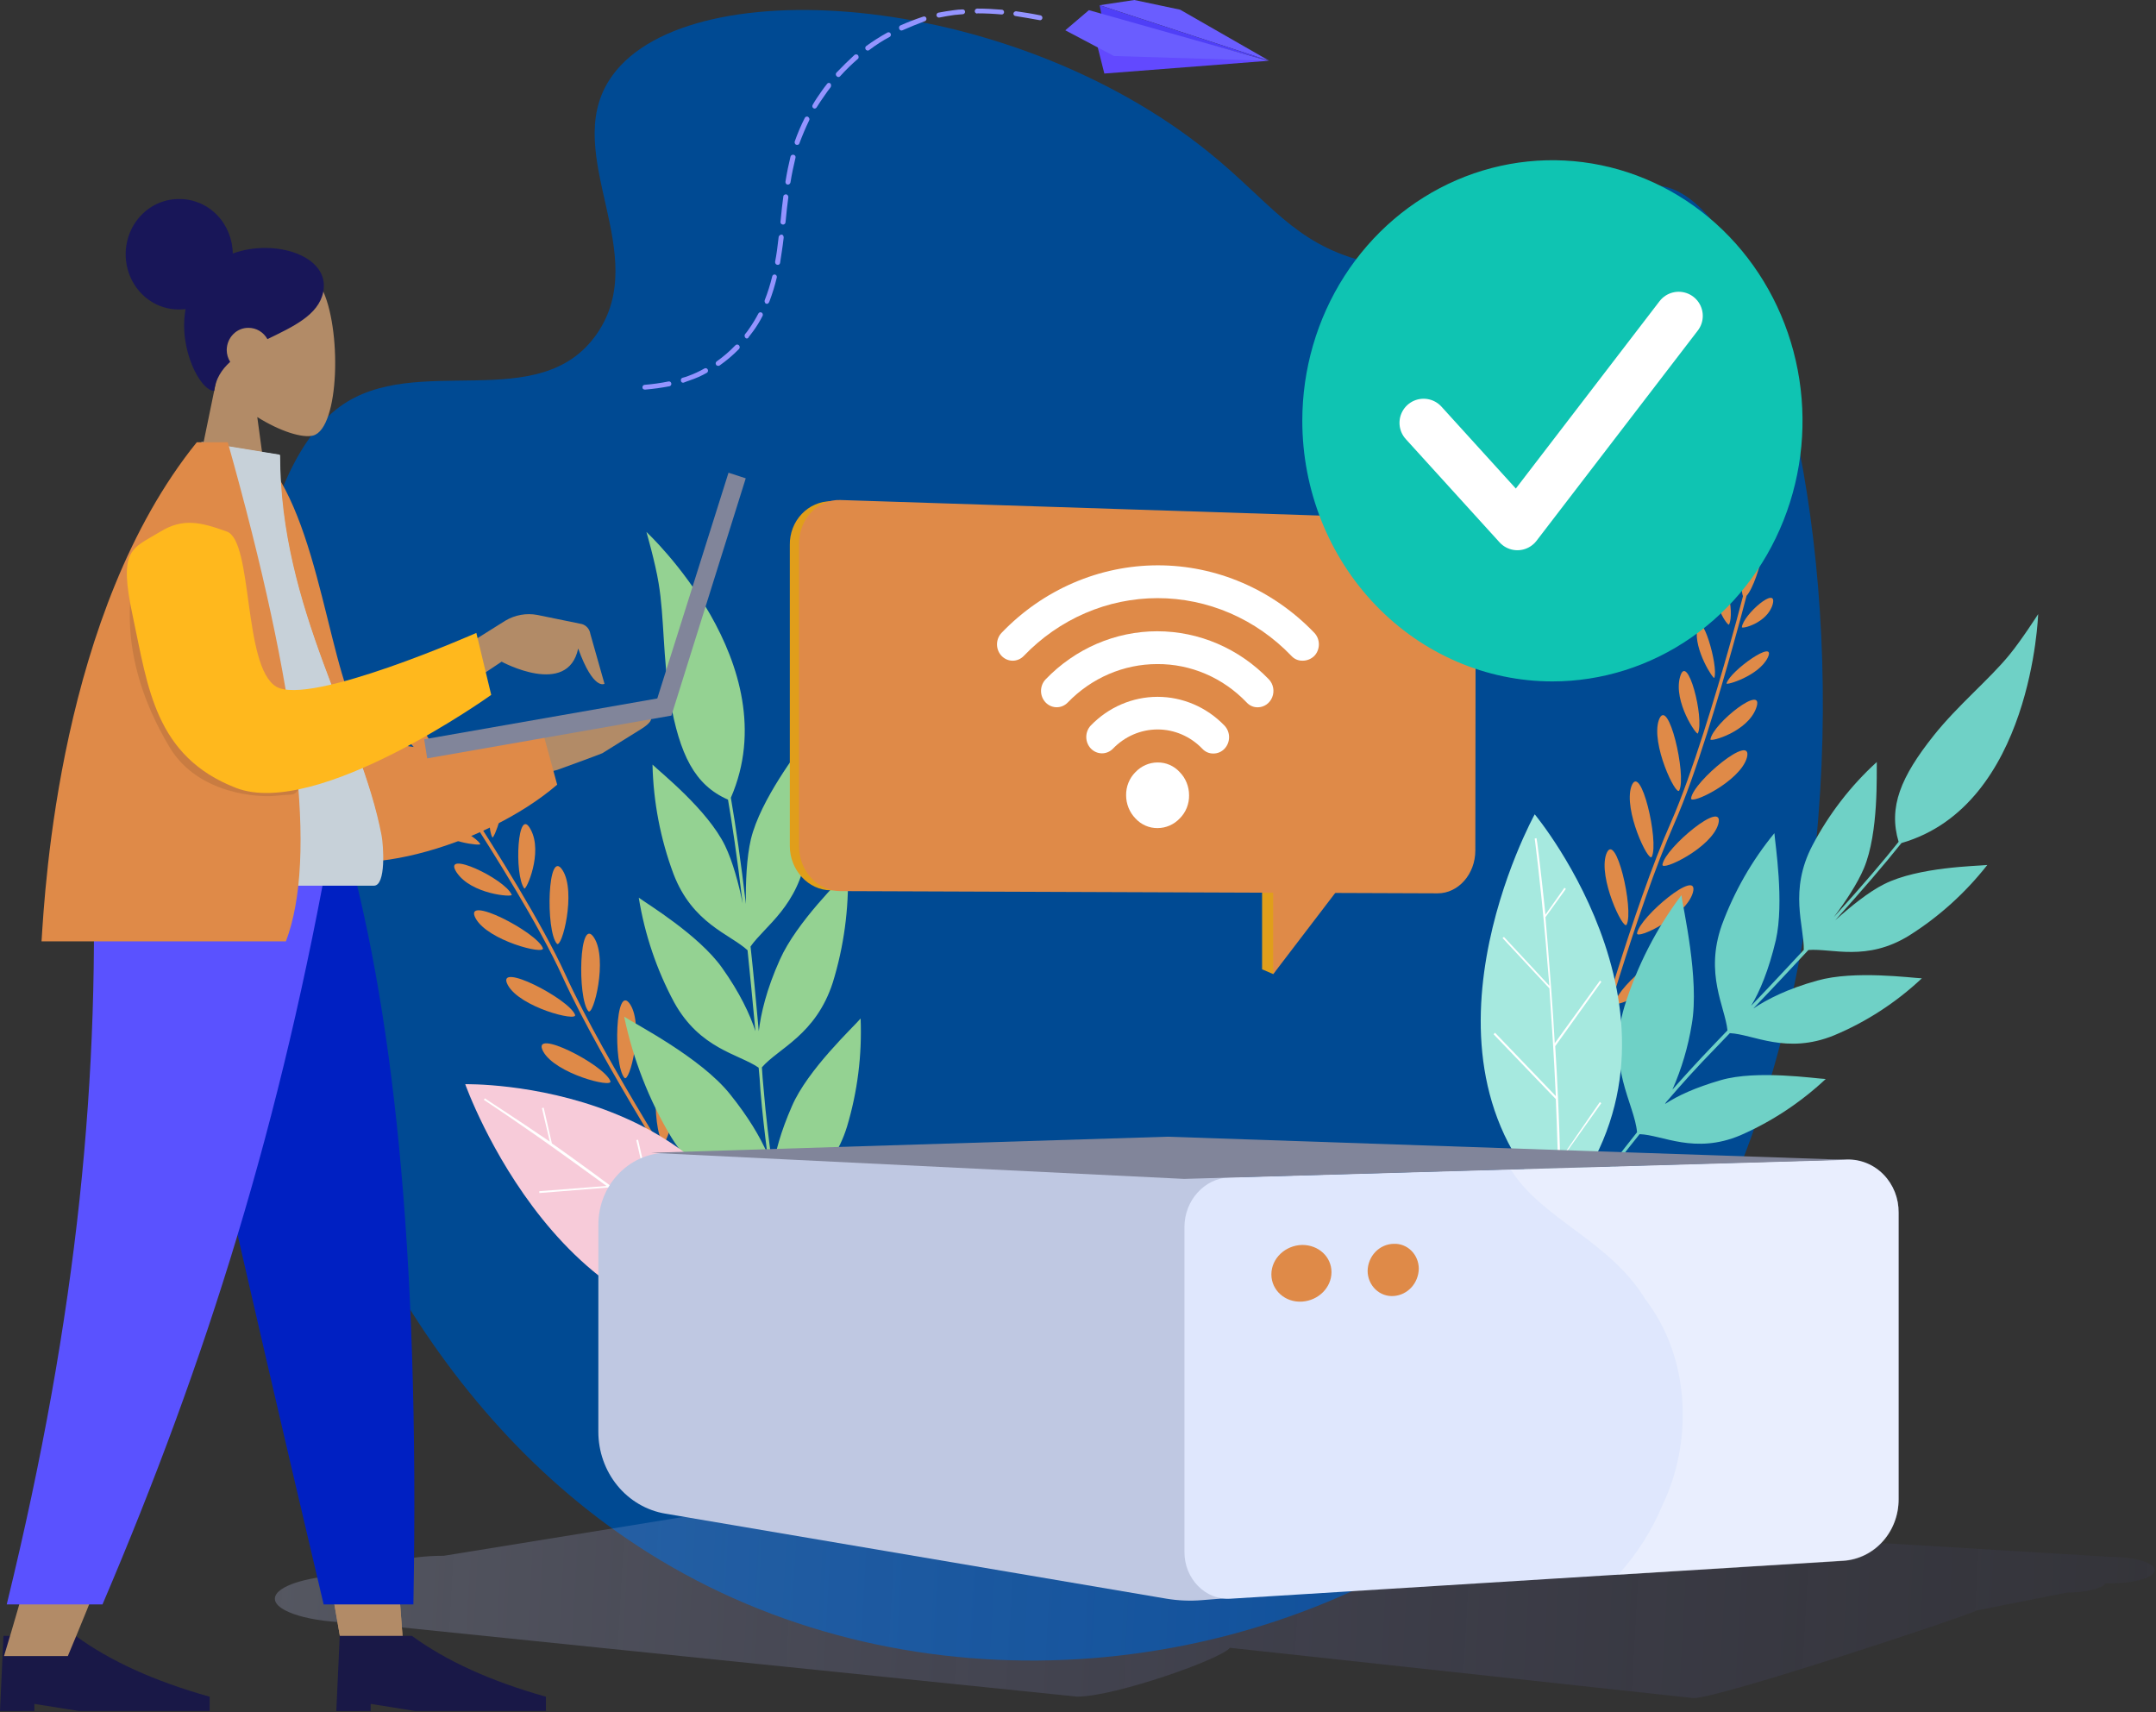 <?xml version="1.0" encoding="UTF-8"?>
<svg xmlns="http://www.w3.org/2000/svg" width="942" height="748" viewBox="0 0 942 748" fill="none">
  <rect x="0" y="0" width="942" height="748" fill="#333333" stroke="none"/>
  <path fill-rule="evenodd" clip-rule="evenodd" d="M0 747.54L1.51 714.682H33.04C48 725.641 67.523 734.507 91.61 741.279V747.53H34.54L15.02 744.404V747.53L0 747.54Z" fill="#191847"></path>
  <path d="M148.49 177.66C181.79 153.396 235.72 181.9 260.74 145.905C285.12 110.879 245.1 67.884 266.21 34.983C297.32 -13.877 439.74 -4.918 528.21 66.582C554.79 88.085 565.11 105.993 595.28 113.984C659.85 131.08 698.28 70.978 730.2 82.386C802.11 108.119 862.45 503.893 646.2 662.675C545.26 736.79 399.4 748.031 288.7 681.74C88.61 561.869 73.76 231.896 148.49 177.66Z" fill="#004A93"></path>
  <path opacity="0.3" d="M922.4 680.189L676.7 665.364C671.38 662.593 322.92 660.645 311.5 660.645L193.89 679.699C177.94 679.699 164.81 683.283 163.4 688.034H154.81C135.73 688.034 120.1 692.764 120.1 698.452C120.1 704.14 135.73 708.87 154.81 708.87L470.6 741.229C487.33 741.229 534.07 724.622 537.35 719.892L739.96 741.885C751.22 741.885 858.31 706.38 863.62 703.609L903.02 695.795C911.3 695.795 918.34 694.003 920.02 691.722H922.36C932.84 691.722 941.44 689.117 941.44 686.023C941.48 682.793 932.88 680.189 922.4 680.189Z" fill="url(#paint0_linear_15_347)"></path>
  <path d="M554.55 26.545L515.62 4.23L495.62 0L480.46 2.282L554.55 26.545Z" fill="#6A5DFF"></path>
  <path d="M554.55 26.545L481.39 7.001L480.45 2.281" fill="#4F3FF7"></path>
  <path d="M479.36 20.076L479.51 20.233L482.51 32.13L554.4 26.546L479.36 20.076Z" fill="#6249FF"></path>
  <path d="M465.439 13.231L475.759 4.438L554.079 26.546L486.699 24.462L465.439 13.231Z" fill="#6A5DFF"></path>
  <path d="M300.83 164.21C303.246 163.332 305.587 162.244 307.83 160.96C307.953 160.896 308.086 160.857 308.224 160.847C308.361 160.836 308.498 160.854 308.629 160.899C308.759 160.944 308.88 161.015 308.984 161.109C309.088 161.202 309.173 161.316 309.235 161.444C309.297 161.572 309.334 161.712 309.344 161.854C309.354 161.997 309.337 162.141 309.293 162.277C309.25 162.412 309.182 162.538 309.092 162.647C309.002 162.755 308.893 162.844 308.77 162.908C306.421 164.228 303.961 165.32 301.42 166.169C300.48 166.492 299.55 166.815 298.76 167.148C298.602 167.2 298.434 167.211 298.271 167.182C298.107 167.154 297.953 167.085 297.82 166.982C297.725 166.902 297.649 166.803 297.595 166.689C297.541 166.576 297.512 166.452 297.51 166.325C297.473 166.186 297.464 166.041 297.484 165.898C297.504 165.755 297.552 165.618 297.625 165.496C297.699 165.373 297.796 165.268 297.91 165.187C298.024 165.105 298.154 165.049 298.29 165.023C299.153 164.813 300.002 164.541 300.83 164.21Z" fill="#9494FF"></path>
  <path d="M444.02 4.928C447.31 5.417 450.75 5.907 454.66 6.72C454.791 6.752 454.915 6.81 455.025 6.892C455.134 6.975 455.227 7.078 455.298 7.198C455.369 7.317 455.417 7.45 455.439 7.589C455.46 7.728 455.456 7.869 455.425 8.006C455.394 8.143 455.338 8.272 455.259 8.386C455.18 8.5 455.08 8.597 454.966 8.671C454.851 8.745 454.723 8.795 454.59 8.818C454.457 8.84 454.321 8.835 454.19 8.803C450.43 8.157 446.99 7.501 443.71 7.011C443.55 7.011 443.4 6.855 443.24 6.855C443.091 6.744 442.971 6.596 442.889 6.426C442.807 6.255 442.766 6.066 442.77 5.876C442.836 5.588 442.998 5.335 443.227 5.161C443.456 4.987 443.737 4.905 444.02 4.928Z" fill="#9494FF"></path>
  <path d="M426.36 5.709C426.217 5.632 426.098 5.515 426.015 5.372C425.932 5.228 425.889 5.064 425.89 4.896C425.886 4.745 425.912 4.594 425.965 4.453C426.019 4.312 426.1 4.184 426.203 4.076C426.306 3.969 426.429 3.885 426.564 3.829C426.7 3.773 426.844 3.746 426.99 3.75C430.42 3.75 433.99 3.917 437.77 4.24C438.035 4.261 438.282 4.39 438.455 4.6C438.629 4.811 438.715 5.084 438.695 5.36C438.675 5.636 438.551 5.893 438.349 6.074C438.148 6.255 437.885 6.344 437.62 6.324C434.02 5.99 430.42 5.834 427.14 5.834C427.016 5.911 426.871 5.94 426.729 5.918C426.586 5.895 426.456 5.821 426.36 5.709V5.709Z" fill="#9494FF"></path>
  <path d="M321.3 150.854C321.508 150.637 321.79 150.516 322.085 150.516C322.379 150.516 322.661 150.637 322.87 150.854C323.078 151.071 323.195 151.365 323.195 151.672C323.195 151.979 323.078 152.273 322.87 152.49C320.269 155.138 317.444 157.537 314.43 159.658C314.11 159.981 313.49 159.814 313.17 159.658C313.02 159.658 313.02 159.491 312.86 159.324C312.786 159.208 312.736 159.077 312.712 158.94C312.688 158.803 312.69 158.663 312.719 158.527C312.748 158.391 312.803 158.262 312.88 158.149C312.957 158.035 313.056 157.939 313.17 157.866C316.087 155.802 318.809 153.454 321.3 150.854Z" fill="#9494FF"></path>
  <path d="M325.7 147.604C325.488 147.397 325.355 147.118 325.326 146.817C325.296 146.516 325.372 146.215 325.54 145.968C326.167 145.254 326.742 144.491 327.26 143.686C328.765 141.563 330.125 139.331 331.33 137.008C331.46 136.754 331.679 136.562 331.942 136.473C332.205 136.384 332.491 136.404 332.74 136.529C332.983 136.663 333.167 136.889 333.253 137.161C333.339 137.434 333.32 137.73 333.2 137.988C331.982 140.39 330.57 142.68 328.98 144.832L327.11 147.27C327.065 147.415 326.985 147.545 326.878 147.648C326.77 147.75 326.638 147.822 326.496 147.856C326.354 147.889 326.206 147.884 326.066 147.84C325.926 147.795 325.8 147.714 325.7 147.604Z" fill="#9494FF"></path>
  <path d="M334.59 132.612C334.43 132.612 334.43 132.612 334.43 132.456C334.269 132.289 334.155 132.08 334.1 131.85C334.045 131.62 334.052 131.38 334.12 131.154C335.448 127.766 336.544 124.285 337.4 120.736C337.462 120.459 337.627 120.22 337.859 120.071C338.091 119.921 338.37 119.874 338.635 119.939C338.9 120.004 339.13 120.176 339.273 120.417C339.417 120.658 339.462 120.949 339.4 121.225C338.549 124.813 337.463 128.335 336.15 131.768C335.84 132.612 335.22 132.946 334.59 132.612Z" fill="#9494FF"></path>
  <path d="M362.89 38.151C361.95 39.297 361.17 40.433 360.39 41.569C359.14 43.36 357.89 45.152 356.79 46.944C356.646 47.182 356.416 47.35 356.153 47.411C355.89 47.473 355.613 47.423 355.385 47.272C355.157 47.122 354.996 46.883 354.937 46.608C354.878 46.334 354.926 46.046 355.07 45.809C356.17 43.85 357.42 42.058 358.67 40.266C359.45 39.131 360.39 37.828 361.32 36.682C361.402 36.549 361.512 36.436 361.641 36.354C361.771 36.271 361.917 36.22 362.069 36.205C362.22 36.19 362.373 36.211 362.515 36.267C362.657 36.322 362.786 36.411 362.89 36.526C363.043 36.767 363.124 37.05 363.124 37.339C363.124 37.627 363.043 37.91 362.89 38.151Z" fill="#9494FF"></path>
  <path d="M353.51 52.643C351.94 55.904 350.51 59.321 349.29 62.582C349.13 63.238 348.5 63.395 347.88 63.238C347.72 63.238 347.72 63.072 347.57 63.072C347.404 62.908 347.286 62.699 347.229 62.469C347.173 62.238 347.18 61.996 347.25 61.769C348.484 58.249 349.947 54.82 351.63 51.508C351.76 51.253 351.979 51.061 352.241 50.97C352.503 50.879 352.789 50.896 353.04 51.018C353.7 51.549 353.82 52.164 353.51 52.643Z" fill="#9494FF"></path>
  <path d="M374.77 25.774C372.067 28.1 369.508 30.602 367.11 33.265C367.028 33.373 366.927 33.463 366.811 33.529C366.696 33.596 366.569 33.639 366.438 33.654C366.307 33.669 366.175 33.658 366.048 33.62C365.921 33.581 365.803 33.518 365.7 33.432L365.55 33.265C365.433 33.167 365.339 33.044 365.274 32.903C365.209 32.762 365.176 32.608 365.176 32.452C365.176 32.296 365.209 32.142 365.274 32.002C365.339 31.861 365.433 31.737 365.55 31.64C368.05 29.035 370.7 26.431 373.36 23.982C373.598 23.81 373.887 23.732 374.175 23.762C374.463 23.793 374.731 23.93 374.93 24.149C375.24 24.795 375.24 25.503 374.77 25.774Z" fill="#9494FF"></path>
  <path d="M394.31 13.231C394.134 13.319 393.937 13.351 393.743 13.323C393.549 13.295 393.367 13.209 393.22 13.074C393.06 12.908 392.9 12.741 392.9 12.585C392.783 12.324 392.767 12.026 392.854 11.753C392.942 11.479 393.126 11.252 393.37 11.116C396.65 9.647 400.09 8.345 403.53 7.209C403.796 7.144 404.075 7.192 404.306 7.341C404.538 7.491 404.703 7.73 404.765 8.006C404.828 8.282 404.782 8.573 404.639 8.814C404.495 9.056 404.266 9.228 404 9.293C400.88 10.46 397.59 11.772 394.31 13.231Z" fill="#9494FF"></path>
  <path d="M341.94 98.087C341.78 98.087 341.63 97.92 341.47 97.92C341.321 97.812 341.2 97.666 341.118 97.497C341.036 97.328 340.996 97.141 341 96.951L341.16 95.482C341.47 92.221 341.78 89.127 342.25 85.877C342.25 85.22 342.88 84.897 343.5 84.897C343.783 84.958 344.034 85.123 344.207 85.363C344.38 85.603 344.463 85.9 344.44 86.2C343.97 89.461 343.66 92.555 343.35 95.805L343.19 97.274C343.119 97.549 342.951 97.786 342.719 97.937C342.487 98.088 342.209 98.141 341.94 98.087V98.087Z" fill="#9494FF"></path>
  <path d="M379.77 21.867C379.593 22.015 379.372 22.096 379.145 22.096C378.918 22.096 378.698 22.015 378.52 21.867C378.37 21.867 378.37 21.701 378.21 21.534C378.137 21.418 378.087 21.287 378.062 21.15C378.038 21.013 378.041 20.872 378.07 20.736C378.098 20.601 378.153 20.472 378.231 20.358C378.308 20.245 378.407 20.149 378.52 20.075C381.48 17.927 384.562 15.968 387.75 14.21C387.871 14.145 388.003 14.105 388.139 14.094C388.274 14.082 388.41 14.098 388.54 14.141C388.67 14.184 388.79 14.253 388.894 14.345C388.997 14.436 389.083 14.548 389.145 14.674C389.208 14.8 389.246 14.937 389.257 15.078C389.268 15.219 389.253 15.361 389.212 15.496C389.17 15.631 389.104 15.756 389.016 15.865C388.928 15.973 388.821 16.062 388.7 16.127C385.579 17.785 382.592 19.704 379.77 21.867V21.867Z" fill="#9494FF"></path>
  <path d="M341.47 102.483C342.09 102.483 342.41 103.14 342.41 103.786C341.94 108.026 341.31 111.61 340.84 114.86C340.816 115.003 340.763 115.139 340.686 115.259C340.608 115.38 340.507 115.482 340.39 115.559C340.272 115.637 340.14 115.688 340.002 115.709C339.865 115.73 339.724 115.722 339.59 115.683C339.44 115.683 339.28 115.516 339.12 115.516C338.969 115.371 338.849 115.194 338.77 114.996C338.691 114.798 338.653 114.585 338.66 114.37C339.28 111.245 339.75 107.703 340.22 103.463C340.306 103.185 340.473 102.942 340.696 102.767C340.92 102.592 341.19 102.493 341.47 102.483V102.483Z" fill="#9494FF"></path>
  <path d="M292.071 166.658C292.336 166.593 292.615 166.641 292.846 166.79C293.078 166.94 293.243 167.179 293.306 167.455C293.368 167.732 293.322 168.022 293.179 168.264C293.035 168.505 292.806 168.677 292.541 168.742C289.024 169.421 285.476 169.912 281.911 170.211C281.64 170.238 281.369 170.18 281.131 170.044C281 169.967 280.891 169.855 280.816 169.719C280.74 169.584 280.7 169.43 280.701 169.273C280.687 169.134 280.7 168.993 280.74 168.859C280.78 168.725 280.845 168.601 280.932 168.494C281.018 168.387 281.125 168.3 281.245 168.237C281.365 168.173 281.496 168.136 281.631 168.127C285.135 167.849 288.621 167.358 292.071 166.658V166.658Z" fill="#9494FF"></path>
  <path d="M346.79 67.634C346.926 67.661 347.055 67.716 347.17 67.798C347.284 67.879 347.381 67.984 347.454 68.107C347.528 68.229 347.576 68.366 347.596 68.509C347.616 68.652 347.607 68.797 347.57 68.936C346.79 72.187 346 75.771 345.38 79.688C345.318 79.979 345.158 80.237 344.928 80.415C344.699 80.593 344.415 80.679 344.13 80.657C343.97 80.657 343.82 80.501 343.66 80.501C343.495 80.366 343.366 80.191 343.283 79.99C343.201 79.79 343.169 79.571 343.19 79.355C343.82 75.281 344.6 71.708 345.38 68.447C345.418 68.295 345.485 68.152 345.577 68.028C345.669 67.904 345.785 67.801 345.917 67.725C346.049 67.648 346.194 67.601 346.344 67.586C346.494 67.57 346.646 67.587 346.79 67.634V67.634Z" fill="#9494FF"></path>
  <path d="M416.82 4.438C418.066 4.247 419.321 4.139 420.58 4.115C420.711 4.105 420.843 4.122 420.968 4.165C421.094 4.207 421.209 4.276 421.309 4.365C421.409 4.454 421.491 4.564 421.55 4.686C421.61 4.809 421.645 4.942 421.655 5.079C421.665 5.216 421.649 5.353 421.608 5.483C421.567 5.614 421.501 5.734 421.415 5.838C421.329 5.942 421.225 6.028 421.107 6.09C420.989 6.151 420.861 6.188 420.73 6.199C419.48 6.365 418.23 6.365 417.13 6.522C414.95 6.845 412.6 7.178 410.41 7.668C410.139 7.711 409.863 7.652 409.63 7.501C409.439 7.312 409.28 7.09 409.16 6.845C409.11 6.565 409.162 6.277 409.307 6.035C409.451 5.794 409.677 5.618 409.94 5.542C412.13 5.094 414.48 4.761 416.82 4.438Z" fill="#9494FF"></path>
  <path d="M733.7 345.34C732.29 348.101 721.19 324.816 724.79 314.554C728.86 303.47 736.99 338.975 733.7 345.34Z" fill="#DF8A48"></path>
  <path d="M721.7 374.312C720.3 377.083 709.2 353.799 712.79 343.537C716.82 332.463 724.96 367.801 721.7 374.312Z" fill="#DF8A48"></path>
  <path d="M710.7 403.962C709.29 406.723 698.19 383.439 701.79 373.177C705.88 362.102 714.01 397.607 710.7 403.962Z" fill="#DF8A48"></path>
  <path d="M700.88 434.414C699.47 437.186 688.37 413.891 691.97 403.629C696.03 392.721 704.16 428.059 700.88 434.414Z" fill="#DF8A48"></path>
  <path d="M763.1 260.308C761.22 267.475 759.19 275.132 757 282.779C751.53 302.324 741.06 338.318 731.52 359.821C715.26 396.629 696.03 465.201 695.72 465.847L694.31 465.357C694.47 464.711 713.7 395.983 730.11 359.165C739.49 337.829 749.97 302.324 755.44 282.946C757.793 274.612 759.826 267.121 761.54 260.474C759.97 256.557 760.91 236.2 767.63 229.855C775.76 222.521 768.7 254.119 763.1 260.308Z" fill="#DF8A48"></path>
  <path d="M741.84 320.409C741.37 321.545 731.05 306.563 734.02 295.812C737.15 284.248 744.81 313.887 741.84 320.409Z" fill="#DF8A48"></path>
  <path d="M749.03 296.135C748.72 297.114 739.96 283.758 741.53 274.798C743.24 265.193 750.91 290.926 749.03 296.135Z" fill="#DF8A48"></path>
  <path d="M755.44 272.851C754.97 273.663 747.78 263.725 750.59 255.911C753.56 247.274 758.1 267.965 755.44 272.851Z" fill="#DF8A48"></path>
  <path d="M738.87 348.747C738.4 351.872 760.28 341.454 763.25 331.036C766.23 319.597 739.8 341.413 738.87 348.747Z" fill="#DF8A48"></path>
  <path d="M726.36 377.74C725.89 380.866 747.78 370.448 750.75 360.03C753.87 348.465 727.45 370.406 726.36 377.74Z" fill="#DF8A48"></path>
  <path d="M715.26 407.702C714.79 410.828 736.68 400.41 739.65 389.992C742.78 378.553 716.36 400.556 715.26 407.702Z" fill="#DF8A48"></path>
  <path d="M705.7 437.998C705.23 441.124 727.11 430.706 730.08 420.288C733.24 408.89 706.82 430.664 705.7 437.998Z" fill="#DF8A48"></path>
  <path d="M747.31 323.014C747.15 324.316 763.57 319.753 767.31 309.335C771.38 298.094 748.56 315.846 747.31 323.014Z" fill="#DF8A48"></path>
  <path d="M754.35 298.584C754.03 299.563 768.42 295.323 772.35 287.342C776.54 278.549 755.91 293.041 754.35 298.584Z" fill="#DF8A48"></path>
  <path d="M761.06 273.986C760.91 274.965 772.17 272.194 774.51 264.057C776.86 255.421 761.7 268.454 761.06 273.986Z" fill="#DF8A48"></path>
  <path d="M698.7 520.896L697.45 520.739L695.89 529.365L692.29 527.417C694.29 524.479 703.08 511.946 716.37 495.496C726.37 495.819 740.44 504.445 760.45 495.975C774.095 490.005 786.686 481.698 797.7 471.399C793.32 471.232 767.53 467.326 751.9 471.889C740.64 475.139 732.98 478.723 727.51 482.307C727.661 481.946 727.871 481.615 728.13 481.328C734.54 473.837 741.73 465.857 749.39 458.043L755.8 451.365C766.12 451.855 780.5 460.814 801.3 452.344C815.41 446.456 828.41 438.016 839.7 427.414C835.17 427.247 810.16 423.83 794.05 428.393C781.05 431.977 772.17 436.53 766.05 440.603C774.81 431.487 782.78 422.892 790.13 415.037C800.45 414.224 815.61 420.246 834.21 408.682C847.172 400.52 858.699 390.108 868.29 377.896C863.76 378.386 838.29 378.709 823.29 386.231C816.41 389.648 808.44 396.159 801.87 402.025C813.6 388.992 823.13 377.917 830.79 368.312C887.86 351.862 890.51 268.298 890.51 268.298C890.51 268.298 883.32 279.539 878.01 286.009C869.1 296.927 855.49 308.001 844.86 321.357C830.48 339.433 825.01 352.612 829.54 367.77C823.45 375.427 814.69 385.845 801.25 400.67C806.41 393.826 811.56 386.012 814.38 379.334C820.94 363.707 819.85 337.662 820.01 332.911C808.649 343.251 799.123 355.594 791.87 369.374C781.55 389.086 788.27 404.4 788.11 414.985C781.39 422.153 773.89 430.289 765.11 439.415C768.86 433.227 772.77 423.945 775.9 410.745C779.65 394.138 775.59 368.562 775.27 363.999C765.455 375.944 757.676 389.552 752.27 404.233C744.77 425.57 753.68 439.738 754.77 450.157L748.37 456.835C742.11 463.356 736.17 469.868 730.7 476.056C734.728 466.949 737.579 457.325 739.18 447.437C742.62 427.726 735.27 396.451 734.65 391.086C723.687 405.611 715.271 422.039 709.79 439.613C701.79 465.836 714.17 482.13 715.26 494.663C700.26 513.415 690.87 527.073 690.72 527.407L690.25 528.053L696.82 531.48L698.7 520.896Z" fill="#6FD1C6"></path>
  <path d="M670.55 355.758C670.55 355.758 748.41 449.083 681.65 528.563C610.7 464.106 670.55 355.758 670.55 355.758Z" fill="#A6E9DF"></path>
  <path d="M671.33 366.176L670.55 366.332C670.55 366.499 672.89 383.762 675.4 412.099C675.86 417.641 676.33 423.83 676.96 430.674L657.11 409.338L656.48 409.817L676.96 431.81C677.9 445.353 678.96 461.293 679.77 478.879L653.2 451.188L652.57 451.844L679.77 480.181C680.4 495.006 680.87 511.123 681.18 527.907H681.96C681.8 521.062 681.65 514.217 681.49 507.539L699.63 481.973L699 481.483L681.7 506.57C681.23 488.651 680.45 472.034 679.51 457.053L699.68 428.924L699.05 428.434L679.3 455.772C678.37 438.675 677.11 423.684 676.18 411.963C675.86 408.046 675.55 404.306 675.24 400.722L684.15 388.346L683.53 387.856L675.24 399.587C673.05 378.678 671.49 366.332 671.33 366.176Z" fill="white"></path>
  <path d="M237.19 414.225C238.29 417.35 213.12 410.964 207.8 401.192C202.02 390.44 234.54 407.213 237.19 414.225Z" fill="#DF8A48"></path>
  <path d="M251.27 443.374C252.36 446.5 227.19 440.114 221.87 430.341C216.09 419.6 248.61 436.373 251.27 443.374Z" fill="#DF8A48"></path>
  <path d="M266.7 472.368C267.8 475.494 242.63 469.107 237.31 459.335C231.57 448.584 264.09 465.201 266.7 472.368Z" fill="#DF8A48"></path>
  <path d="M283.63 500.705C284.72 503.83 259.55 497.444 254.24 487.672C248.3 476.92 280.81 493.704 283.63 500.705Z" fill="#DF8A48"></path>
  <path d="M191.7 333.276C195.92 339.464 200.46 346.309 204.99 353.31C216.25 370.739 236.88 403.473 247.05 425.788C264.4 463.898 304.11 525.302 304.42 525.948L303.17 526.761C302.7 526.115 262.99 464.544 245.64 426.434C235.64 404.452 215.31 372.041 204.05 354.768C199.21 347.475 194.83 340.599 190.77 334.744C186.86 333.432 171.69 319.117 171.54 309.335C171.22 297.604 190.77 324.503 191.7 333.276Z" fill="#DF8A48"></path>
  <path d="M223.59 390.929C224.06 392.065 205.93 390.762 199.52 381.157C192.64 370.739 220.62 383.887 223.59 390.929Z" fill="#DF8A48"></path>
  <path d="M209.84 368.781C210.31 369.594 194.36 368.125 188.57 360.967C182.16 353.143 207.02 363.572 209.84 368.781Z" fill="#DF8A48"></path>
  <path d="M196.08 347.934C196.39 348.913 184.08 348.09 179.82 340.641C175.45 332.463 194.21 342.558 196.08 347.934Z" fill="#DF8A48"></path>
  <path d="M243.29 412.265C245.48 414.714 251.89 389.627 245.79 380.177C239.23 369.916 238.29 406.567 243.29 412.265Z" fill="#DF8A48"></path>
  <path d="M257.05 441.749C259.24 444.187 265.65 419.111 259.55 409.661C252.99 399.566 252.21 436.04 257.05 441.749Z" fill="#DF8A48"></path>
  <path d="M272.84 470.899C275.03 473.347 281.44 448.261 275.34 438.811C268.78 428.685 267.84 465.2 272.84 470.899Z" fill="#DF8A48"></path>
  <path d="M289.57 498.913C291.75 501.351 298.16 476.274 292.07 466.825C285.5 456.73 284.7 493.214 289.57 498.913Z" fill="#DF8A48"></path>
  <path d="M229.07 388.159C229.85 389.138 237.35 372.531 231.88 362.426C226.1 351.351 224.53 382.137 229.07 388.159Z" fill="#DF8A48"></path>
  <path d="M215.149 365.853C215.619 366.666 222.029 352.007 218.439 343.371C214.529 334.255 212.029 360.967 215.149 365.853Z" fill="#DF8A48"></path>
  <path d="M200.771 344.027C201.401 344.673 206.711 333.609 202.181 326.316C197.021 318.617 196.861 339.787 200.771 344.027Z" fill="#DF8A48"></path>
  <path d="M348.35 559.953L347.25 560.932L352.88 567.933L348.97 569.725C348.04 566.141 344.28 550.347 340.38 528.521C347.25 520.385 363.2 514.519 370.08 492.204C374.661 476.933 376.67 460.952 376.02 444.968C373.02 448.552 352.88 467.284 346.02 483.244C341.02 494.642 338.68 503.601 337.74 510.446C337.562 510.09 337.457 509.7 337.43 509.3C336.02 498.882 334.61 487.641 333.67 476.077C333.36 472.826 333.05 469.399 332.89 466.304C340.08 457.97 356.5 452.136 363.89 429.174C368.707 413.5 370.925 397.086 370.45 380.636C367.33 384.22 348.1 402.785 340.75 419.235C334.81 432.435 332.46 442.853 331.53 450.49C330.28 437.134 329.18 424.757 327.93 413.516C334.18 404.556 348.88 395.805 352.47 372.635C354.814 356.416 354.55 339.903 351.69 323.774C349.03 327.848 332.31 349.184 328.09 366.613C326.21 374.594 325.74 385.501 325.9 394.951C323.71 376.542 321.52 361.238 319.33 348.528C344.66 290.186 282.44 232.407 282.44 232.407C282.44 232.407 286.34 245.951 287.75 254.723C290.25 269.381 289.63 288.061 292.75 305.699C296.98 329.806 303.54 342.996 318.08 349.351C319.8 359.446 321.99 373.614 324.49 394.784C322.77 385.991 320.11 376.386 316.83 369.541C309.17 353.747 288.38 337.297 285.09 334.036C285.464 350.392 288.567 366.555 294.26 381.803C302.54 403.462 318.8 408.025 326.62 415.141C327.71 425.559 328.81 437.3 330.06 450.49C327.71 443.322 323.34 433.821 315.36 422.642C305.2 408.463 282.85 394.951 279.09 392.179C281.685 408.249 286.922 423.732 294.57 437.946C305.83 458.303 322.71 460.418 331.47 466.45C331.78 469.711 332.09 472.962 332.25 476.389C333.03 485.828 334.12 495.142 335.25 503.914C332.12 496.746 326.96 487.943 318.83 477.869C306.01 461.908 277.25 447.25 272.71 444.155C276.619 462.853 283.602 480.705 293.35 496.923C308.05 520.885 328.84 521.687 339.16 528.844C343.53 553.765 347.75 570.704 347.91 570.871L348.07 571.684L355.07 568.558L348.35 559.953Z" fill="#94D292"></path>
  <path d="M203.27 473.671C203.27 473.671 326.459 470.899 343.029 579.373C246.42 595.375 203.27 473.671 203.27 473.671Z" fill="#F7CBD9"></path>
  <path d="M211.87 479.858L211.4 480.504C211.56 480.671 226.25 490.12 249.7 507.06C254.24 510.311 259.4 514.061 265.02 518.135L235.63 520.416V521.229L265.96 518.78C277.06 526.927 289.88 536.7 303.96 547.774L265.03 551.514V552.337L304.9 548.587C316.62 557.869 329.29 568.131 342.42 579.205L342.89 578.56C337.57 573.996 332.26 569.6 327.1 565.36L319.59 533.282L318.81 533.439L326.16 564.547C312.09 553.15 298.96 542.721 286.92 533.439L278.79 497.934L278.01 498.101L286.01 532.626C272.25 522.041 260.06 513.082 250.37 506.081C247.08 503.799 244.11 501.518 241.14 499.559L237.55 483.932L236.77 484.088L240.21 498.746C222.5 486.693 211.87 480.015 211.87 479.858Z" fill="white"></path>
  <path d="M261.43 625.462C261.416 634.086 264.356 642.433 269.722 649.001C275.087 655.568 282.526 659.926 290.7 661.29L509.57 698.431C514.736 699.295 519.984 699.512 525.2 699.077L545.48 697.472L542.2 512.915L292.7 503.633C288.646 503.477 284.604 504.175 280.816 505.685C277.028 507.195 273.571 509.486 270.652 512.421C267.733 515.355 265.413 518.873 263.83 522.764C262.247 526.655 261.434 530.838 261.44 535.064L261.43 625.462Z" fill="#BFC8E2"></path>
  <path d="M829.54 529.74V654.945C829.574 661.808 827.08 668.423 822.573 673.428C818.065 678.432 811.886 681.445 805.31 681.845L537.51 698.462C526.73 699.108 517.51 689.825 517.51 678.105V536.043C517.51 524.479 526.27 514.707 537.21 514.384L807.04 506.57C809.991 506.5 812.926 507.05 815.669 508.186C818.412 509.322 820.907 511.022 823.007 513.184C825.106 515.346 826.767 517.926 827.889 520.77C829.011 523.614 829.573 526.665 829.54 529.74Z" fill="#DFE7FD"></path>
  <path opacity="0.3" d="M726.52 657.217C739.18 630.838 739.18 594.031 718.86 567.621C703.23 541.888 673.68 532.772 660.08 510.946L806.87 506.706C809.832 506.612 812.781 507.142 815.542 508.265C818.302 509.387 820.816 511.08 822.934 513.24C825.051 515.4 826.727 517.983 827.862 520.834C828.998 523.686 829.568 526.747 829.54 529.834V655.102C829.567 661.96 827.07 668.569 822.563 673.568C818.056 678.568 811.882 681.578 805.31 681.98L706.98 688.002C715.177 679.015 721.792 668.594 726.52 657.217V657.217Z" fill="white"></path>
  <path d="M284.41 503.633L517.34 515.041L806.87 506.706L510.15 496.611L284.41 503.633Z" fill="#81859A"></path>
  <path d="M581.75 555.786C581.75 562.464 576.12 568.162 568.93 568.652C561.59 569.142 555.49 563.766 555.49 556.765C555.49 549.764 561.59 544.055 568.93 543.899C576.12 543.867 581.75 549.076 581.75 555.786Z" fill="#DF8A48"></path>
  <path d="M619.9 554.286C619.839 557.338 618.681 560.256 616.656 562.462C614.63 564.669 611.884 566.004 608.96 566.204C607.512 566.319 606.056 566.124 604.683 565.63C603.311 565.135 602.05 564.353 600.979 563.33C599.909 562.308 599.051 561.067 598.46 559.685C597.868 558.303 597.555 556.809 597.54 555.296C597.584 552.156 598.802 549.157 600.934 546.938C603.067 544.718 605.946 543.452 608.96 543.409C610.371 543.344 611.78 543.578 613.103 544.095C614.425 544.612 615.633 545.402 616.655 546.418C617.677 547.434 618.491 548.655 619.049 550.007C619.606 551.359 619.896 552.814 619.9 554.286V554.286Z" fill="#DF8A48"></path>
  <path d="M623.7 379.532L363.09 388.971C353.24 388.971 345.09 380.178 345.09 369.593V238.033C345.052 235.545 345.489 233.074 346.376 230.764C347.264 228.454 348.583 226.351 350.259 224.577C351.934 222.804 353.931 221.396 356.134 220.434C358.337 219.473 360.702 218.978 363.09 218.979L623.18 227.615C632.25 227.771 639.6 236.241 639.44 246.503L639.29 371.75C639.29 381.803 632.56 379.532 623.7 379.532Z" fill="#E09E1B"></path>
  <path d="M551.43 372.364V423.476L556.27 425.559L590.67 374.094L551.43 372.364Z" fill="#E09E1B"></path>
  <path d="M628.18 390.284L367.11 389.304C357.26 389.304 349.11 380.511 349.11 369.76V237.502C349.11 226.761 357.24 218.124 367.11 218.447L628.34 226.917C637.41 227.084 644.76 235.71 644.76 245.816L644.6 371.552C644.6 381.97 637.1 390.284 628.18 390.284Z" fill="#DF8A48"></path>
  <path d="M556.27 372.041V425.621L595.82 373.833L556.27 372.041Z" fill="#DF8A48"></path>
  <path d="M569.09 288.645C568.189 288.668 567.292 288.495 566.459 288.136C565.625 287.777 564.873 287.241 564.25 286.561C556.574 278.558 547.459 272.209 537.426 267.878C527.394 263.546 516.64 261.317 505.78 261.317C494.92 261.317 484.167 263.546 474.134 267.878C464.102 272.209 454.987 278.558 447.31 286.561C446.025 287.9 444.282 288.652 442.465 288.652C440.648 288.652 438.905 287.9 437.62 286.561C436.335 285.222 435.613 283.407 435.613 281.513C435.613 279.62 436.335 277.805 437.62 276.466C446.591 267.118 457.241 259.703 468.962 254.644C480.684 249.584 493.247 246.98 505.935 246.98C518.623 246.98 531.186 249.584 542.908 254.644C554.63 259.703 565.28 267.118 574.25 276.466C575.528 277.808 576.245 279.623 576.245 281.513C576.245 283.404 575.528 285.218 574.25 286.561C572.852 287.922 571.004 288.668 569.09 288.645Z" fill="white"></path>
  <path d="M549.55 309.002C548.648 309.025 547.752 308.852 546.918 308.493C546.085 308.134 545.332 307.597 544.71 306.918C539.592 301.553 533.499 297.305 526.787 294.422C520.075 291.538 512.879 290.077 505.62 290.124C490.979 290.126 476.933 296.155 466.54 306.897C465.903 307.56 465.148 308.086 464.317 308.444C463.485 308.803 462.594 308.988 461.695 308.988C460.795 308.988 459.904 308.803 459.073 308.444C458.241 308.086 457.486 307.56 456.85 306.897C456.213 306.234 455.709 305.447 455.364 304.581C455.02 303.715 454.843 302.787 454.843 301.849C454.843 300.912 455.02 299.984 455.364 299.118C455.709 298.252 456.213 297.465 456.85 296.802C469.796 283.346 487.337 275.789 505.625 275.789C523.912 275.789 541.453 283.346 554.4 296.802C555.352 297.805 556 299.078 556.261 300.463C556.522 301.847 556.385 303.281 555.867 304.585C555.349 305.889 554.474 307.004 553.35 307.792C552.226 308.579 550.904 309.004 549.55 309.012V309.002Z" fill="white"></path>
  <path d="M530.17 329.202C529.267 329.223 528.37 329.048 527.535 328.69C526.7 328.331 525.946 327.796 525.32 327.118C520.137 321.721 513.108 318.689 505.78 318.689C498.451 318.689 491.423 321.721 486.24 327.118C484.946 328.42 483.213 329.14 481.415 329.123C479.616 329.107 477.896 328.355 476.624 327.03C475.353 325.705 474.631 323.913 474.616 322.039C474.6 320.166 475.291 318.361 476.54 317.013C484.304 308.957 494.816 304.434 505.775 304.434C516.733 304.434 527.245 308.957 535.01 317.013C536.289 318.357 537.006 320.173 537.006 322.065C537.006 323.958 536.289 325.774 535.01 327.118C534.377 327.784 533.623 328.311 532.792 328.669C531.961 329.027 531.069 329.208 530.17 329.202V329.202Z" fill="white"></path>
  <path d="M505.78 361.78C503.97 361.808 502.174 361.446 500.505 360.716C498.835 359.986 497.329 358.905 496.08 357.54C494.797 356.22 493.777 354.648 493.08 352.915C492.384 351.182 492.023 349.323 492.02 347.444C491.993 345.561 492.339 343.692 493.038 341.955C493.736 340.218 494.772 338.65 496.08 337.349C497.346 336.008 498.856 334.942 500.521 334.214C502.187 333.486 503.974 333.111 505.78 333.109C507.589 333.08 509.384 333.442 511.052 334.171C512.719 334.901 514.224 335.983 515.47 337.349C516.757 338.666 517.779 340.237 518.476 341.971C519.173 343.704 519.531 345.565 519.53 347.444C519.56 349.328 519.215 351.198 518.516 352.935C517.817 354.673 516.78 356.241 515.47 357.54C514.205 358.88 512.697 359.945 511.033 360.673C509.37 361.401 507.584 361.777 505.78 361.78Z" fill="white"></path>
  <path fill-rule="evenodd" clip-rule="evenodd" d="M280.38 318.356L263.15 329.087C263.15 329.087 259.21 330.681 243.42 336.38L192.88 348.59L186.08 329.098L246.27 320.284C259.023 315.304 270.51 312.39 280.73 311.543C283.52 311.887 287.79 313.658 280.38 318.356Z" fill="#B28B67"></path>
  <path fill-rule="evenodd" clip-rule="evenodd" d="M104.971 203.935L118.261 203.508C142.681 236.679 144.951 307.97 162.571 319.982C179.221 331.338 205.571 326.66 237.141 319.743L243.441 342.808C212.011 369.896 150.391 387.606 128.841 369.073C94.381 339.454 97.121 252.338 104.971 203.935Z" fill="#DF8A48"></path>
  <path d="M293.35 312.637L186.64 331.327L185.33 322.992L287.18 305.146L318.3 206.518L325.83 208.976L293.35 312.637Z" fill="#81859A"></path>
  <path fill-rule="evenodd" clip-rule="evenodd" d="M65.981 363.405L122.77 567.267L149.48 720.33H176.29L149.53 363.405H65.981Z" fill="#B28B67"></path>
  <path fill-rule="evenodd" clip-rule="evenodd" d="M65.981 363.405L122.77 567.267L149.48 720.33H176.29L149.53 363.405H65.981Z" fill="#B28B67"></path>
  <path fill-rule="evenodd" clip-rule="evenodd" d="M40.47 363.405C44.47 469.305 42.87 527.074 41.98 536.689C41.09 546.305 36.06 610.752 1.75 723.518H29.64C75.07 615.305 90.93 550.858 96.14 536.648C101.35 522.438 116.74 464.679 139.21 363.363L40.47 363.405Z" fill="#B28B67"></path>
  <path fill-rule="evenodd" clip-rule="evenodd" d="M64.769 363.405C79.54 433.55 105.09 547.181 141.41 700.952H180.62C183.52 543.087 171.2 437.53 149.86 363.405H64.769Z" fill="#0020C2"></path>
  <path fill-rule="evenodd" clip-rule="evenodd" d="M40.27 363.405C44.15 469.305 34.09 573.643 2.94 700.952H44.78C90.29 594.354 122.92 490.506 145.21 363.405H40.27Z" fill="#5A52FF"></path>
  <path fill-rule="evenodd" clip-rule="evenodd" d="M146.939 747.54L148.439 714.682H179.979C194.933 725.641 214.453 734.507 238.539 741.279V747.53H181.479L161.959 744.404V747.53L146.939 747.54Z" fill="#191847"></path>
  <path fill-rule="evenodd" clip-rule="evenodd" d="M140.499 125.767C149.439 143.123 148.379 187.171 136.819 190.276C132.209 191.515 122.399 188.484 112.409 182.202L118.699 228.427H81.699L94.449 166.522C87.339 157.834 82.529 147.176 83.329 135.268C85.589 100.836 131.559 108.4 140.499 125.767Z" fill="#B28B67"></path>
  <path fill-rule="evenodd" clip-rule="evenodd" d="M78.559 86.97C84.696 86.97 90.582 89.51 94.922 94.031C99.261 98.552 101.699 104.684 101.699 111.078V110.744C120.299 104.025 144.449 111.869 141.219 127.611C139.139 137.717 127.909 142.759 116.849 148.166C116.007 146.656 114.796 145.404 113.341 144.537C111.885 143.67 110.236 143.219 108.559 143.228C106.072 143.197 103.675 144.196 101.894 146.005C100.113 147.813 99.094 150.284 99.059 152.875C99.061 154.728 99.586 156.54 100.569 158.084C96.849 161.46 94.229 165.512 93.569 170.773C87.569 170.773 77.889 152.438 81.089 135.05C80.242 135.146 79.391 135.194 78.539 135.196C75.459 135.262 72.398 134.688 69.534 133.506C66.669 132.324 64.061 130.559 61.86 128.313C59.659 126.067 57.91 123.387 56.717 120.428C55.523 117.469 54.908 114.292 54.908 111.083C54.908 107.873 55.523 104.696 56.717 101.738C57.91 98.779 59.659 96.098 61.86 93.853C64.061 91.607 66.669 89.841 69.534 88.659C72.398 87.478 75.459 86.903 78.539 86.97H78.559Z" fill="#181658"></path>
  <path fill-rule="evenodd" clip-rule="evenodd" d="M44.609 376.323H162.699C168.099 376.323 167.079 368.207 166.299 364.113C157.299 316.846 122.169 265.901 122.169 198.632L88.109 193.068C59.919 240.262 50.179 298.364 44.609 376.323Z" fill="#C7D1D9"></path>
  <path fill-rule="evenodd" clip-rule="evenodd" d="M44.75 386.949H163.36C168.78 386.949 167.52 369.238 166.73 365.071C157.73 317.595 122.39 266.411 122.39 198.818L88.18 193.234C59.88 240.689 50.34 308.625 44.75 386.949Z" fill="#C7D1D9"></path>
  <path fill-rule="evenodd" clip-rule="evenodd" d="M99.52 193.234C130.234 302.312 138.7 374.989 124.92 411.265H18.15C19.65 387.73 26.15 267.328 85.97 193.234H99.52Z" fill="#DF8A48"></path>
  <path fill-rule="evenodd" clip-rule="evenodd" d="M74.091 326.45C49.09 284.663 57.62 253.784 60.09 243.105C63.211 272.37 75.091 282.694 81.361 311.448C82.79 317.98 84.421 324.773 88.641 329.826C94.76 337.119 104.741 339.15 113.941 340.702L131.301 343.64C128.151 348.422 128.411 346.682 121.301 347.589C113.331 348.62 86.49 347.151 74.091 326.45Z" fill="black" fill-opacity="0.1"></path>
  <path d="M257.94 276.965C257.792 275.958 257.369 275.016 256.722 274.251C256.075 273.487 255.231 272.932 254.29 272.652L234.84 268.673C230.01 267.744 225.02 268.634 220.76 271.183L204.39 281.456L202.03 282.008L203.79 299.406C207.06 297.322 208.98 295.874 208.98 295.874L219.17 289.082C219.17 289.082 248.07 304.792 252.62 283.331C259.34 301.906 264.11 298.729 264.11 298.729L257.94 276.965Z" fill="#B28B67"></path>
  <path d="M103.121 344.224C67.621 330.482 64.621 299.946 58.121 269.734C51.621 239.521 57.321 240.011 70.121 232.229C79.901 226.28 87.621 228.061 99.121 232.229C110.621 236.396 106.121 291.091 120.621 299.946C135.121 308.802 208.121 276.506 208.121 276.506L214.621 303.593C214.621 303.593 138.621 357.965 103.121 344.224Z" fill="#FFB81D"></path>
  <path d="M678.28 297.698C699.894 297.698 721.022 291.021 738.993 278.511C756.964 266.001 770.97 248.221 779.242 227.417C787.513 206.614 789.677 183.723 785.46 161.638C781.244 139.554 770.836 119.268 755.553 103.346C740.27 87.424 720.798 76.581 699.6 72.188C678.401 67.795 656.429 70.049 636.46 78.666C616.492 87.283 599.425 101.876 587.417 120.598C575.409 139.32 569 161.332 569 183.849C569 214.044 580.513 243.002 601.007 264.353C621.501 285.704 649.297 297.698 678.28 297.698Z" fill="#0FC4B2"></path>
  <path d="M622 184.733L662.978 229.854L733.447 138" fill="#0FC4B2"></path>
  <path d="M622 184.733L662.978 229.854L733.447 138" stroke="white" stroke-width="21.067" stroke-miterlimit="10" stroke-linecap="round" stroke-linejoin="round"></path>
  <defs>
    <linearGradient id="paint0_linear_15_347" x1="1120.23" y1="736.353" x2="-8.8" y2="673.263" gradientUnits="userSpaceOnUse">
      <stop stop-color="#4343C3" stop-opacity="0"></stop>
      <stop offset="1" stop-color="#BFC8E2"></stop>
    </linearGradient>
  </defs>
</svg>
